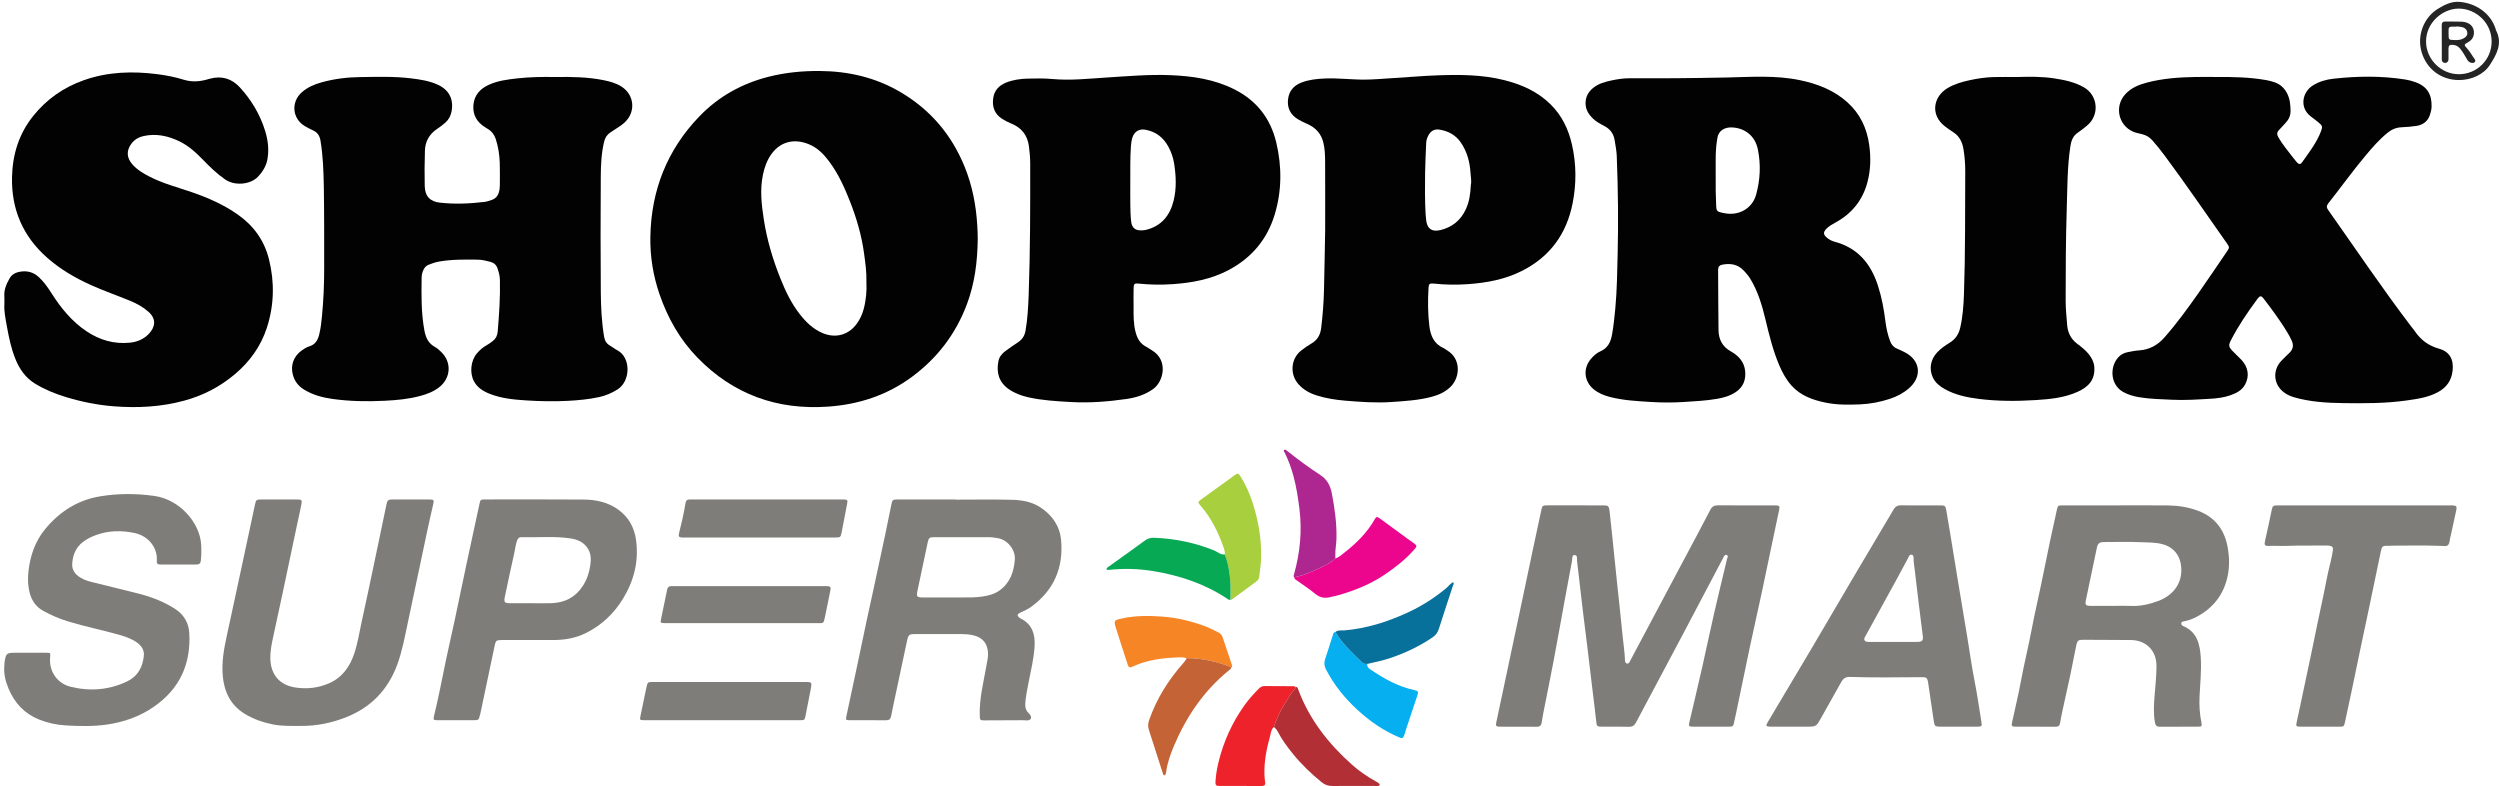 <?xml version="1.0" encoding="utf-8"?>
<!-- Generator: Adobe Illustrator 25.2.0, SVG Export Plug-In . SVG Version: 6.00 Build 0)  -->
<svg version="1.1" id="Layer_1" xmlns="http://www.w3.org/2000/svg" xmlns:xlink="http://www.w3.org/1999/xlink" x="0px" y="0px"
	 viewBox="0 0 4374.29 1375.43" style="enable-background:new 0 0 4374.29 1375.43;" xml:space="preserve">
<style type="text/css">
	.st0{fill:#030202;}
	.st1{fill:#7E7D79;}
	.st2{fill:#ED222A;}
	.st3{fill:#06AFEF;}
	.st4{fill:#EC068E;}
	.st5{fill:#A8CF3D;}
	.st6{fill:#F58525;}
	.st7{fill:#B32F36;}
	.st8{fill:#08A955;}
	.st9{fill:#C46335;}
	.st10{fill:#AE2791;}
	.st11{fill:#08719B;}
	.st12{fill:#252424;}
</style>
<g>
	<path class="st0" d="M971.52,134.78c28.35-0.5,56.65-0.11,84.6,5.5c11.14,2.24,22.07,5.16,31.72,11.47
		c22.04,14.41,24.78,43.6,5.79,61.86c-4.57,4.4-9.81,7.95-15.21,11.27c-3.67,2.26-7.24,4.7-10.81,7.13
		c-5.76,3.93-9,9.28-10.64,16.19c-4.71,19.92-5.66,40.22-5.78,60.47c-0.38,67.58-0.54,135.16,0.04,202.73
		c0.22,25.9,1.46,51.86,5.74,77.56c1.2,7.22,4.23,12.32,10.51,15.88c4.34,2.46,8.23,5.73,12.64,8.02
		c23.95,12.43,23.67,53.9,0.29,68.6c-9.99,6.28-20.62,10.83-32.11,13.32c-17.95,3.89-36.16,5.63-54.48,6.58
		c-24.3,1.26-48.59,0.8-72.84-0.74c-21.62-1.37-43.22-3.37-63.67-11.37c-11.68-4.57-22.12-10.83-28.22-22.5
		c-7.52-14.36-5.38-35.64,5.06-48.03c5.18-6.15,11.14-11.37,18.3-15.25c3.48-1.88,6.68-4.35,9.82-6.79
		c5.27-4.09,7.97-9.51,8.54-16.25c2.56-30.18,4.64-60.36,3.9-90.69c-0.18-7.15-2.03-13.85-4.28-20.42
		c-1.91-5.59-6.1-9.47-12.02-11.05c-7.42-1.98-14.91-3.85-22.6-3.95c-22.98-0.3-45.97-0.59-68.75,3.56
		c-5.99,1.09-11.53,3.28-17.11,5.38c-4.14,1.55-7.11,4.75-9.02,8.9c-1.99,4.31-3.11,8.83-3.18,13.52
		c-0.44,30.96-0.88,61.89,4.84,92.57c2.32,12.43,6.89,22.66,18.64,28.93c4.03,2.15,7.51,5.53,10.85,8.76
		c18.43,17.8,16.93,45.08-3.02,61.16c-10.12,8.16-21.92,12.52-34.18,15.8c-20.37,5.46-41.26,7.31-62.26,8.35
		c-30.32,1.5-60.57,1.01-90.68-3.19c-17.6-2.46-34.55-6.98-49.92-16.4c-10.18-6.23-16.79-14.95-19.73-26.48
		c-4.21-16.48,1.7-32.03,15.68-41.98c4.11-2.92,8.38-5.74,13.1-7.13c10.31-3.04,14.85-10.54,17.28-20.07
		c2.73-10.68,3.98-21.64,5.02-32.54c2.64-27.49,3.89-55.09,3.87-82.72c-0.04-47.94,0.19-95.88-0.62-143.8
		c-0.45-26.9-1.39-53.85-5.77-80.55c-1.44-8.77-5.17-14.74-13.26-18.34c-4.85-2.16-9.56-4.71-14.14-7.41
		c-22.13-13.06-24.71-42.09-5.32-59.21c9.97-8.8,21.84-13.83,34.47-17.35c21.96-6.11,44.45-8.92,67.12-9.21
		c29.63-0.37,59.32-1.45,88.86,2.13c16.22,1.97,32.39,4.3,47.44,11.18c19.63,8.98,28,25.15,24.21,46.27
		c-1.4,7.8-4.79,14.44-10.67,19.84c-4.68,4.3-9.8,7.97-15.06,11.51c-13.4,9-20.51,21.83-20.98,37.76
		c-0.61,20.62-0.86,41.28-0.34,61.9c0.47,18.45,9.93,27.26,26.48,29.1c26.35,2.94,52.53,1.77,78.71-1.39
		c3.91-0.47,7.71-2.04,11.52-3.22c6.52-2.01,10.72-6.32,12.81-12.86c1.33-4.18,1.93-8.4,1.92-12.77
		c-0.04-12.98,0.33-25.98-0.12-38.95c-0.49-14.31-2.55-28.46-7.05-42.16c-2.49-7.57-6.98-13.54-13.89-17.62
		c-1.72-1.01-3.37-2.13-5.06-3.19c-14.15-8.93-21.53-21.45-20.16-38.46c1.41-17.47,11.66-28.56,26.83-35.53
		c15.96-7.33,33.23-9.45,50.46-11.35C927.53,134.66,949.52,134.36,971.52,134.78z"/>
	<path class="st0" d="M2930.12,136.88c30.61-0.3,61.22-0.61,91.84-1.3c42.55-0.96,85.29-4.15,127.53,4.71
		c30.75,6.45,59.32,17.42,83.06,38.83c22.02,19.85,33.88,45.01,37.97,73.91c3.15,22.25,2.72,44.47-3.2,66.38
		c-8.45,31.26-27.22,54.32-55.48,69.78c-5.87,3.22-11.68,6.45-16.36,11.28c-5.52,5.69-5.32,10.01,0.75,15.16
		c4.1,3.48,8.82,6.01,14.04,7.4c40.26,10.72,63.17,38.32,75.56,76.63c6.59,20.37,10.48,41.17,13.08,62.35
		c1.46,11.87,4.02,23.6,8.26,34.87c2.19,5.81,5.69,10.44,11.68,12.95c4.6,1.93,9.12,4.08,13.58,6.32
		c27.78,13.94,31.33,42.77,7.66,63.29c-9.66,8.38-20.88,14.29-32.99,18.29c-17.15,5.67-34.81,9.1-52.86,9.82
		c-19.98,0.79-39.97,1.04-59.74-3.03c-22.53-4.64-43.66-12-59.68-29.71c-9.51-10.51-16.14-22.76-21.63-35.67
		c-11.1-26.12-17.75-53.56-24.36-81.07c-5.9-24.57-13.16-48.81-26.55-70.66c-3.15-5.14-7.1-9.63-11.21-14
		c-10.43-11.13-23.36-13.05-37.61-10.32c-4.57,0.87-7.08,3.39-7.19,8.11c-0.02,0.67-0.06,1.33-0.05,2
		c0.21,34.62,0.28,69.24,0.7,103.86c0.2,16.35,6.22,29.18,21.5,37.7c13.08,7.3,23.37,17.92,25.07,34.04
		c1.62,15.37-3,28.13-16.28,37.13c-9.9,6.71-21.12,9.86-32.62,11.86c-19.38,3.37-39.02,4.32-58.62,5.58
		c-19.3,1.24-38.59,1.12-57.86-0.07c-23.93-1.47-47.91-2.76-71.28-8.74c-10.39-2.66-20.22-6.71-28.61-13.67
		c-16.77-13.91-18.62-36.69-4.37-53.15c4.63-5.35,9.9-10.22,16.3-12.99c13.25-5.73,18.21-16.52,20.54-29.65
		c2.68-15.1,4.25-30.3,5.67-45.55c3.02-32.5,3.29-65.09,4.12-97.69c0.67-26.3,0.76-52.58,0.59-78.85
		c-0.19-29.93-1.08-59.87-2.18-89.78c-0.34-9.26-2.24-18.49-3.67-27.69c-1.75-11.24-7.57-19.55-17.85-24.94
		c-7.04-3.7-14.17-7.4-20-13.04c-7.66-7.4-13.09-15.65-13.07-26.94c0.02-11.24,4.74-19.81,13.15-26.7
		c9.32-7.63,20.64-10.7,32.04-13.14c10.09-2.16,20.35-3.78,30.7-3.85C2876.81,136.77,2903.47,136.88,2930.12,136.88z
		 M3001.97,304.81c0,11.33-0.11,20.31,0.03,29.28c0.14,8.96,0.48,17.91,0.85,26.86c0.31,7.48,1.86,9.32,8.9,10.97
		c1.62,0.38,3.27,0.6,4.89,0.95c25.53,5.46,49.28-7.84,56.08-32.33c7.25-26.09,8.4-52.46,3.1-78.89
		c-4.77-23.8-22.81-38.23-46.57-38.73c-11.38-0.24-22.62,5.67-24.34,18.69c-0.65,4.92-1.56,9.81-2.03,14.78
		C3001.29,273.29,3002.29,290.24,3001.97,304.81z"/>
	<path class="st0" d="M1710.75,418.72c-0.47,39.17-5.27,77.63-19.27,114.52c-19.52,51.43-51.55,93.4-95.82,126.12
		c-43.6,32.22-92.89,48.32-146.58,52.1c-89.27,6.29-166.07-21.32-228.64-85.61c-30.81-31.66-52.2-69.37-66.56-111.24
		c-11.15-32.51-16.52-65.92-15.95-100c1.36-81.2,29.15-152.25,85.78-211c33.54-34.8,74.39-57.54,121.46-69.41
		c29.32-7.39,59.09-10.21,89.07-10c49.73,0.34,97.08,11.09,140.45,36.42c52.73,30.8,90.22,74.72,113.17,131.24
		c13.29,32.73,19.91,66.81,22.04,101.93C1710.39,402.1,1710.8,410.39,1710.75,418.72z M1515.99,493.93
		c0.46-18.21-1.93-34.33-4.12-50.47c-4.27-31.47-13.14-61.71-24.71-91.2c-9.61-24.5-20.45-48.39-36.3-69.65
		c-8.42-11.3-17.95-21.57-30.7-27.98c-23.96-12.05-52.18-10.89-70.83,15.55c-7.37,10.45-11.56,22.27-14.26,34.82
		c-5.72,26.61-2.63,53.02,1.44,79.33c5.5,35.6,15.75,69.95,29.17,103.37c8.82,21.97,18.97,43.18,33.66,61.98
		c11,14.08,23.49,26.22,40.31,33.25c22.82,9.53,45.78,2.99,59.94-17.18c5.22-7.43,9-15.49,11.39-24.25
		C1515.41,525.31,1516.76,508.81,1515.99,493.93z"/>
	<path class="st0" d="M7.67,532.66c0-6.31,0.24-10.32-0.05-14.3c-0.83-11.51,3.64-21.46,9.06-31.09c3.43-6.09,8.76-9.75,15.65-11.31
		c13.64-3.09,25.63-0.48,36.03,9.29c8.59,8.07,15.19,17.56,21.47,27.4c16.59,25.99,35.63,49.73,61.68,67.1
		c23,15.33,48.11,22.62,75.68,19.85c12.47-1.25,23.97-5.86,32.92-15.15c10.78-11.19,14.78-25.55-0.49-39.04
		c-9.62-8.5-20.68-14.48-32.46-19.29c-22.49-9.18-45.44-17.19-67.61-27.15c-27.78-12.49-53.87-27.63-76.81-47.82
		c-42.61-37.51-63.01-84.75-61.72-141.4c0.9-39.4,11.95-75.32,36.78-106.48c23.64-29.67,53.57-50.53,89.26-63.06
		c41.78-14.67,84.77-15.99,128.23-10.41c15.53,1.99,30.96,4.95,45.89,9.61c13.58,4.23,26.8,3.6,40.19-0.06
		c1.93-0.53,3.85-1.08,5.78-1.6c20.67-5.66,38.38-0.33,52.64,15.26c20.24,22.11,35.26,47.31,44.17,76.16
		c4.9,15.88,6.78,31.75,4.19,48.16c-1.99,12.61-8.15,22.79-16.94,32c-13.2,13.83-40.67,16.23-57.24,4.7
		c-14.05-9.78-26.25-21.46-38.05-33.68c-12.53-12.97-25.67-25.17-42.15-33.11c-20.03-9.64-40.81-14.1-62.96-9.1
		c-8.06,1.82-14.87,5.72-20.07,12.19c-9.83,12.22-9.64,25.3,0.72,37.12c8.25,9.41,18.78,15.7,29.8,21.4
		c23.51,12.17,49.07,18.73,73.9,27.26c28.76,9.88,56.38,21.96,81.36,39.63c27.45,19.43,45.9,45.12,54.05,77.73
		c10.08,40.31,9.14,80.73-3.69,120.14c-10.49,32.23-29.85,59.17-55.9,81.14c-26.11,22.01-55.57,37.3-88.63,46.27
		c-40.38,10.96-81.23,13.11-122.73,9.94c-28.73-2.2-56.71-7.82-84.15-16.18c-18.81-5.73-37.02-13.07-53.91-23.37
		c-16.95-10.33-27.5-25.56-34.76-43.69c-7.35-18.37-11.29-37.52-14.78-56.85C9.61,557.44,6.82,544.1,7.67,532.66z"/>
	<path class="st0" d="M3878.77,134.69c27.16-0.18,57.11,0.27,86.79,5.53c5.29,0.94,10.44,2.31,15.4,4.15
		c9.08,3.36,15.78,9.68,20.39,18.19c5.41,9.99,6.41,20.98,6.45,31.96c0.03,7.85-3.23,14.85-8.79,20.65
		c-3.91,4.08-7.6,8.38-11.5,12.48c-3.78,3.97-3.79,7.81-1.03,12.57c7.39,12.73,16.79,23.98,25.73,35.56
		c2.03,2.63,4.07,5.27,6.27,7.76c3.82,4.32,6.53,4.7,9.61,0.34c12.27-17.37,25.46-34.22,33.08-54.42c2.86-7.58,2.47-9.41-3.79-14.67
		c-4.58-3.85-9.37-7.46-14.15-11.07c-20.42-15.47-14.94-42.96,4.16-54.56c10.76-6.54,22.7-9.99,34.92-11.36
		c42.18-4.72,84.39-5.32,126.48,1.36c5.95,0.94,11.71,2.56,17.37,4.56c21.13,7.46,28.99,22.09,28.43,42.96
		c-0.13,4.91-1.39,9.94-2.98,14.62c-3.78,11.16-12.23,17.27-23.56,19.02c-8.54,1.32-17.21,1.97-25.85,2.35
		c-9.39,0.42-17.3,3.67-24.58,9.59c-14.57,11.85-26.77,25.9-38.74,40.2c-22.65,27.07-43.23,55.75-65.08,83.44
		c-3.35,4.24-3.08,7.38-0.17,11.5c48.18,68.2,94.78,137.52,145.36,204.01c2.02,2.65,4.29,5.12,6.14,7.87
		c10.41,15.49,24.05,25.69,42.51,30.86c18.8,5.27,25.91,19,23.7,38.57c-1.95,17.31-10.73,29.49-26.02,37.66
		c-17.16,9.18-35.95,11.73-54.74,14.39c-36.74,5.2-73.74,5.07-110.7,4.59c-28.97-0.38-57.91-2.14-86.02-10.25
		c-8.81-2.54-16.76-6.75-23.02-13.45c-13.21-14.14-12.99-35.28,0.41-49.81c4.73-5.13,9.94-9.83,14.89-14.76
		c6.47-6.45,7.34-13.51,3.35-21.84c-8.1-16.91-19.02-31.99-29.71-47.23c-5.91-8.43-12.31-16.53-18.51-24.76
		c-4.85-6.43-6.91-6.32-11.72,0.19c-17.03,23.02-33.12,46.63-46.21,72.18c-4.06,7.92-3.89,11.23,2.28,17.84
		c5.22,5.59,11.04,10.63,16.27,16.21c12.03,12.82,14.31,28.66,6.36,43.19c-5.67,10.36-15.53,15.23-26.06,18.87
		c-11.1,3.84-22.79,5.33-34.37,5.99c-22.56,1.29-45.1,2.92-67.8,1.72c-18.95-1-37.91-1.2-56.7-4.33
		c-9.94-1.66-19.46-4.29-28.33-9.24c-24.88-13.87-23.49-49.12-5.07-63.91c4.06-3.26,8.69-4.93,13.59-5.89
		c6.21-1.22,12.46-2.54,18.75-2.91c18.37-1.09,32.91-9.08,44.94-22.74c21.6-24.53,40.74-50.93,59.49-77.61
		c16.83-23.96,33.12-48.3,49.65-72.47c4.87-7.12,4.86-7.81-0.19-14.97c-36.03-51.13-71.24-102.83-108.54-153.05
		c-6.75-9.09-13.84-17.88-21.3-26.41c-5.04-5.76-11-9.42-18.42-11.17c-5.16-1.22-10.37-2.11-15.36-4.25
		c-26.1-11.21-33.2-44.51-13.89-65.6c10.35-11.31,23.84-16.71,38.16-20.45c27.58-7.2,55.79-9.21,84.15-9.71
		C3852.6,134.52,3864.27,134.69,3878.77,134.69z"/>
	<path class="st0" d="M2318.66,402.62c0-48.67,0.14-84.29-0.08-119.9c-0.07-10.94-0.39-21.88-2.95-32.7
		c-3.85-16.23-13.7-26.88-28.74-33.39c-5.48-2.38-10.95-4.96-16.03-8.07c-12.83-7.85-18.82-19.38-17.19-34.49
		c1.59-14.72,9.91-24.39,23.42-29.61c12.87-4.98,26.45-6.46,40.14-7.09c24-1.11,47.88,2.15,71.87,1.92
		c15.01-0.14,29.91-1.54,44.86-2.42c27.25-1.6,54.46-4.11,81.73-5.08c38.99-1.38,77.98-1.22,116.21,8.37
		c30.45,7.64,58.42,19.95,81.21,42.46c19.9,19.65,31.35,43.8,37.39,70.45c7.75,34.15,7.9,68.67,1.04,103.07
		c-10.54,52.84-39.01,92.34-87.34,117.21c-30.26,15.57-62.81,21.55-96.26,23.87c-19.62,1.36-39.26,1.1-58.86-1
		c-8.06-0.86-9.21,0.36-9.65,8.48c-1.19,21.96-1.14,43.91,1.54,65.78c2.04,16.63,7.91,30.93,24.48,38.43
		c2.4,1.09,4.45,2.91,6.74,4.26c24.3,14.34,22.83,46.42,6.5,63c-9.19,9.33-20.64,14.63-32.93,17.95
		c-23.27,6.28-47.23,7.62-71.17,9.28c-27.02,1.88-53.86-0.14-80.72-2.35c-16.96-1.39-33.72-4.02-49.98-9.15
		c-12.25-3.87-23.2-9.86-31.92-19.63c-15.65-17.54-13.49-44.93,5.06-59.2c5.52-4.25,11.23-8.36,17.26-11.82
		c10.7-6.15,15.92-15.05,17.4-27.31c2.63-21.82,4.38-43.68,4.91-65.61C2317.56,468.74,2318.16,429.15,2318.66,402.62z
		 M2573.51,323.79c1.54-6.43-0.04-13.41-0.46-20.33c-1.17-19.49-5.83-37.99-17.21-54.39c-9.15-13.18-22.11-19.89-37.42-22.33
		c-7.85-1.25-14.45,1.88-18.51,9.05c-2.47,4.36-4.31,8.97-4.49,14.13c-0.63,17.6-1.71,35.2-1.91,52.8
		c-0.27,23.6-0.48,47.22,0.81,70.82c0.18,3.32,0.64,6.62,0.89,9.94c1.23,16.6,10.13,23.03,26.1,18.88
		c19.87-5.16,34.23-16.81,43.13-35.47C2570.89,353.35,2572.88,339.04,2573.51,323.79z"/>
	<path class="st0" d="M1983.45,535.36c-0.04,15.27-0.47,30.55,3.47,45.6c2.93,11.21,7.94,20.3,18.59,25.77
		c3.83,1.97,7.31,4.62,11,6.88c27.11,16.58,20.29,53.42,1.04,67.15c-13.92,9.93-29.7,14.93-46.35,17.32
		c-32.34,4.65-64.76,7.23-97.53,5.35c-24.96-1.43-49.88-2.78-74.35-8.26c-12.43-2.79-24.28-7.14-34.75-14.61
		c-16.96-12.11-21.39-28.91-17.67-48.48c1.43-7.52,6.18-13.29,12.12-17.77c7.16-5.4,14.68-10.34,22.14-15.34
		c7.27-4.88,11.6-11.19,13.17-20.14c3.71-21.06,4.81-42.3,5.58-63.57c2.76-76.51,2.78-153.05,2.66-229.6
		c-0.02-10.01-0.95-19.92-2.26-29.84c-2.55-19.26-12.81-32.29-30.81-39.59c-5.53-2.24-10.93-5.01-15.96-8.21
		c-13.23-8.43-17.82-20.82-15.72-36.09c1.93-14.03,10.43-22.63,23-27.6c11.89-4.7,24.54-6.44,37.17-6.79
		c14.62-0.4,29.28-0.59,43.94,0.74c31.34,2.86,62.54-0.66,93.77-2.62c37.55-2.37,75.1-5.69,112.77-4.13
		c38.49,1.59,76.14,7.13,111.23,24.74c39.21,19.69,63.5,51.18,73.46,93.21c9.98,42.13,9.78,84.64-2.9,126.3
		c-13.11,43.08-40.18,75.21-80.03,96.45c-30.94,16.49-64.51,22.67-99.01,24.99c-19.64,1.32-39.27,1.04-58.88-1.03
		c-7.02-0.74-8.53,0.26-8.8,7.24C1983.15,514.06,1983.45,524.72,1983.45,535.36z M1977.69,317.65c0,13.63-0.16,27.25,0.06,40.88
		c0.16,9.62,0.32,19.3,1.41,28.85c1.31,11.56,7.39,16.25,18.86,15.72c2.64-0.12,5.31-0.46,7.87-1.11
		c26.76-6.81,41.31-25.33,47.63-50.98c5.24-21.27,4.25-42.83,0.97-64.34c-1.62-10.64-5.07-20.66-10.19-30.05
		c-8.76-16.07-21.89-26.38-40.22-29.65c-10.64-1.9-19,2.88-22.54,13.26c-1.73,5.07-2.37,10.36-2.74,15.67
		C1977.33,276.45,1977.78,297.06,1977.69,317.65z"/>
	<path class="st0" d="M3529.32,134.76c21.65-0.71,43.32-0.92,64.8,2.36c18.12,2.76,35.9,6.4,52.2,15.74
		c24.86,14.23,27.84,49.02,4.84,67.36c-4.94,3.94-9.79,8.07-15.08,11.5c-8.97,5.81-12.03,14.54-13.52,24.39
		c-5.51,36.3-5.19,72.9-6.35,109.45c-1.69,53.2-1.88,106.39-1.92,159.6c-0.01,14.65,1.46,29.21,2.68,43.77
		c1.11,13.17,6.49,24.16,17.34,32.39c7.4,5.61,14.9,11.25,20.69,18.7c4.96,6.39,8.69,13.19,9.4,21.57
		c1.98,23.21-10.68,35.59-29.01,43.89c-23.52,10.66-48.79,13-74.07,14.57c-32.94,2.04-65.91,2.05-98.72-2.05
		c-20.87-2.61-41.41-6.91-60.04-17.35c-8.52-4.78-16.12-10.81-20.47-19.86c-7.28-15.15-4.22-31.87,7.45-44.27
		c6.47-6.88,14.16-12.13,22.07-17.02c9.98-6.17,15.64-14.9,18.24-26.21c4.51-19.57,5.85-39.46,6.54-59.4
		c2.47-71.16,1.84-142.35,2.23-213.54c0.07-12.98-0.91-25.94-2.99-38.77c-2.05-12.62-6.98-23.48-18.41-30.56
		c-4.8-2.97-9.36-6.34-13.87-9.75c-26.38-19.97-20.83-52.07,4.18-67.03c12.18-7.29,25.58-11.09,39.29-14.03
		c13.7-2.94,27.56-5,41.57-5.38C3502.01,134.47,3515.67,134.76,3529.32,134.76z"/>
	<path class="st1" d="M2993.88,1271.52c-10.66,0-21.33,0.1-31.99-0.04c-6.9-0.09-7.55-1.04-6.01-7.63
		c7.42-31.72,15.02-63.39,22.22-95.16c7.28-32.09,13.95-64.31,21.29-96.38c7.12-31.1,14.77-62.08,22.13-93.12
		c0.64-2.72,3.2-6.69-0.12-8.02c-3.67-1.48-5.21,2.82-6.75,5.75c-23.71,45.03-47.35,90.08-71.19,135.04
		c-26.8,50.55-53.86,100.96-80.57,151.56c-3.01,5.71-6.38,8.36-13.12,8.15c-15.31-0.5-30.65-0.14-45.98-0.17
		c-9.76-0.02-9.94-0.63-10.9-9.79c-1.9-18.18-4.32-36.3-6.49-54.45c-3.08-25.74-6.1-51.49-9.23-77.23
		c-2.45-20.12-5.13-40.21-7.52-60.34c-3.49-29.37-6.76-58.77-10.27-88.15c-0.47-3.91,1.39-10.39-4.54-10.36
		c-4.64,0.03-3.52,6.17-4.22,9.92c-4.23,22.87-8.51,45.74-12.71,68.62c-6.6,35.95-12.98,71.94-19.79,107.85
		c-5.81,30.68-12.11,61.26-18.14,91.9c-0.96,4.88-1.71,9.81-2.45,14.74c-0.75,5.04-3.23,7.48-8.67,7.43
		c-21.66-0.19-43.32,0-64.98-0.15c-5.97-0.04-7.06-1.56-5.85-7.32c5.81-27.65,11.73-55.27,17.6-82.9
		c3.79-17.87,7.54-35.75,11.34-53.62c5.52-26,11.09-51.99,16.59-78c6.53-30.89,12.97-61.8,19.5-92.7
		c4.61-21.79,9.21-43.59,14.02-65.34c1.5-6.77,2.55-7.39,9.64-7.4c32.99-0.02,65.98,0,98.97,0.05c8.23,0.01,9.55,1.17,10.55,9.71
		c1.58,13.54,2.99,27.1,4.4,40.66c2.99,28.77,5.97,57.53,8.88,86.31c3.08,30.43,6.76,60.79,9.54,91.25
		c1.3,14.21,3.7,28.33,4.18,42.65c0.09,2.58,0.57,5.8,3.85,6.19c3.24,0.38,4.09-2.68,5.34-5.04
		c30.42-57.28,60.87-114.54,91.33-171.8c16.24-30.54,32.7-60.97,48.58-91.69c3.27-6.32,7.08-8.44,14-8.37
		c32.65,0.32,65.31,0.15,97.97,0.14c1,0,2-0.11,3-0.05c5.96,0.36,7.01,1.52,5.82,7.37c-2.86,14-5.91,27.97-8.85,41.95
		c-7.17,34.14-14.2,68.32-21.51,102.43c-6.89,32.16-14.23,64.22-21.06,96.38c-8.36,39.34-16.4,78.76-24.59,118.14
		c-0.74,3.58-1.69,7.12-2.38,10.71c-1.99,10.28-1.95,10.29-11.88,10.3c-9.66,0.01-19.33,0-28.99,0
		C2993.88,1271.5,2993.88,1271.51,2993.88,1271.52z"/>
	<path class="st1" d="M3704.4,884.26c29.65,0,59.3-0.27,88.95,0.1c18.37,0.23,36.35,3.03,53.7,9.76
		c30.42,11.79,46.12,34.8,51.19,65.92c2.63,16.13,2.86,32.28-0.64,48.53c-6.81,31.68-24.71,54.61-52.87,70.04
		c-7.37,4.04-15.07,6.98-23.34,8.53c-1.88,0.35-4.23,0.5-4.73,2.94c-0.57,2.78,1.34,4.45,3.5,5.38
		c24.34,10.47,29.13,31.97,30.56,54.92c1.38,22.28-0.89,44.52-2.08,66.76c-0.86,16,0.05,31.87,3.3,47.59
		c1.12,5.45,0.34,6.7-5.19,6.73c-22.65,0.14-45.31,0.01-67.96,0.11c-5.36,0.02-7.36-2.34-8.29-7.62
		c-2.81-15.92-1.86-31.75-0.51-47.7c1.43-16.88,3.16-33.72,3.24-50.73c0.14-29.1-20.17-45.41-44.69-45.66
		c-27.98-0.29-55.96-0.38-83.94-0.45c-7.98-0.02-9.97,1.48-11.62,9.32c-3.69,17.56-6.91,35.22-10.63,52.78
		c-4.62,21.77-9.58,43.46-14.31,65.2c-1.34,6.16-2.52,12.36-3.48,18.59c-0.69,4.47-3.11,6.25-7.45,6.24
		c-23.65-0.04-47.31,0.06-70.96-0.09c-6.04-0.04-6.93-1.42-5.66-7.35c5.11-23.7,10.93-47.27,15.3-71.11
		c5.7-31.05,13.37-61.67,19.24-92.68c4.88-25.79,10.87-51.37,16.24-77.07c5.36-25.69,10.47-51.44,15.85-77.13
		c3.74-17.87,7.64-35.72,11.69-53.52c1.9-8.35,2.15-8.33,10.64-8.33C3641.1,884.26,3672.75,884.26,3704.4,884.26z M3700.52,1060.13
		c0-0.02,0-0.03,0-0.05c8.99,0,18-0.39,26.96,0.08c16.96,0.9,33.08-2.74,48.73-8.57c23.38-8.71,42.09-28.11,40.41-57.58
		c-1.21-21.23-12.54-36.51-33.18-41.94c-12.03-3.16-24.45-2.84-36.65-3.39c-21.6-0.96-43.27-0.31-64.91-0.26
		c-8.52,0.02-11.32,2.15-13.07,10.4c-6.41,30.2-12.7,60.42-18.99,90.65c-1.88,9.04-0.66,10.55,8.76,10.62
		C3672.55,1060.2,3686.53,1060.13,3700.52,1060.13z"/>
	<path class="st1" d="M1672.06,874.25c32.99,0,65.99-0.61,98.95,0.25c17.28,0.45,34.59,3.47,49.54,13.31
		c20.59,13.56,33.81,32.66,36.06,57.17c4.42,48.02-12.41,87.39-51.71,116.36c-5.9,4.35-12.54,7.44-19.27,10.4
		c-6.46,2.84-6.55,5.88-0.84,9.8c0.55,0.37,1.15,0.68,1.74,0.98c19.64,10.06,24.81,27.23,23.74,47.66
		c-1.15,22.03-6.61,43.32-10.74,64.84c-2.19,11.43-4.52,22.82-5.5,34.44c-0.59,6.91,0.38,13.25,5.77,18.27
		c1.2,1.12,2.34,2.42,3.14,3.84c2.46,4.34,0.89,8.02-4.07,8.8c-2.89,0.45-5.94-0.23-8.92-0.22c-22.65,0.06-45.31,0.13-67.96,0.3
		c-6.85,0.05-7.44-0.89-7.69-8c-1.05-29.95,6.65-58.69,11.69-87.8c1.19-6.86,2.92-13.68,2.8-20.72
		c-0.31-17.8-9.15-28.69-26.46-32.52c-6.2-1.37-12.49-1.96-18.85-1.95c-27.66,0.02-55.31-0.03-82.97-0.02
		c-9.8,0.01-11.32,1.58-13.27,10.91c-6.46,30.9-13.12,61.76-19.69,92.63c-2.83,13.33-5.85,26.62-8.32,40.01
		c-0.99,5.39-3.68,7.24-8.8,7.22c-21.33-0.09-42.65,0.06-63.98-0.08c-6.82-0.05-6.85-0.72-5.31-7.86
		c6.69-30.86,13.24-61.75,19.77-92.64c5.57-26.33,11-52.69,16.61-79.02c3.59-16.89,7.43-33.73,11.07-50.62
		c6.8-31.51,13.59-63.02,20.28-94.55c3.66-17.23,7.23-34.49,10.61-51.77c1.78-9.07,2.22-9.75,11.59-9.76
		c33.65-0.03,67.31-0.01,100.96-0.01C1672.06,874.01,1672.06,874.13,1672.06,874.25z M1658.32,1045.41c0-0.01,0-0.03,0-0.04
		c7.32,0,14.65,0.01,21.97,0c12.96-0.01,25.92,0.36,38.81-1.62c10.64-1.63,20.92-4.21,29.78-10.61
		c18.52-13.35,25.16-32.43,26.77-54.31c1.23-16.65-12.65-34.9-30.7-37.31c-4.28-0.57-8.57-1.5-12.86-1.52
		c-32.62-0.15-65.25-0.17-97.88-0.1c-7.74,0.02-9.32,1.39-10.89,8.75c-6.1,28.57-12.18,57.15-18.15,85.75
		c-1.98,9.46-0.69,10.94,9.19,10.99C1629.02,1045.46,1643.67,1045.41,1658.32,1045.41z"/>
	<path class="st1" d="M311.58,987.74c-10.33,0-20.66,0.01-30.99-0.01c-4.23-0.01-6.56-1-6.21-6.41
		c1.59-24.75-16.24-43.88-38.75-48.67c-22.75-4.84-45.65-4.59-67.88,3.62c-8.14,3.01-15.95,6.82-22.85,12.16
		c-12.82,9.91-18.02,23.96-18.58,39.29c-0.34,9.27,5.07,17.04,13.26,22.23c5.97,3.79,12.48,6.3,19.3,8
		c27.12,6.76,54.26,13.46,81.39,20.17c23.09,5.71,45.11,13.95,65.3,26.77c15.78,10.03,24.6,24.47,25.63,42.82
		c3.05,54.38-16.98,97.91-62.35,129.14c-24.91,17.15-52.46,26.76-82.33,31c-23.92,3.4-47.81,2.81-71.69,1.42
		c-15.96-0.93-31.72-4.37-46.62-10.37c-25.43-10.23-42.66-28.78-53.22-53.88c-5.49-13.06-8.81-26.42-7.37-40.69
		c0.2-1.98,0.07-4.01,0.38-5.97c2.35-15.23,3.57-16.24,18.96-16.23c17.99,0.01,35.99-0.08,53.98,0.01c7.55,0.04,7.48,0.26,6.77,7.92
		c-2.41,26.07,13.8,46.03,35.28,51.41c33.89,8.5,67.46,6.06,99.41-9.19c18.64-8.89,27.17-24.88,29.25-44.58
		c1.12-10.65-4.63-18.54-13.08-24.25c-9.75-6.58-20.92-10.2-32.13-13.32c-28.85-8.03-58.25-13.97-86.92-22.68
		c-15.34-4.66-30.03-11-44.03-18.73c-12.54-6.93-20.11-17.87-23.7-31.88c-3.12-12.17-3.35-24.53-2.05-36.68
		c2.9-27.26,11.51-52.81,29.12-74.24c25.13-30.58,56.83-50.96,96.41-57.5c31.39-5.18,62.76-5.13,94.43-0.74
		c44.85,6.22,79.65,46.76,82.19,84.47c0.65,9.72,0.45,19.15-0.48,28.73c-0.5,5.09-3.06,6.9-7.83,6.86
		C332.91,987.69,322.24,987.75,311.58,987.74z"/>
	<path class="st1" d="M488,873.91c10.66,0,21.33-0.08,31.99,0.02c7.92,0.07,8.8,0.89,7.32,8.82c-2.07,11.11-4.73,22.1-7.07,33.16
		c-8.39,39.68-16.69,79.37-25.12,119.04c-5.73,26.98-11.61,53.94-17.45,80.9c-2.54,11.71-4.81,23.44-4.68,35.52
		c0.29,28.11,15.41,46.98,43.12,51.43c20.34,3.26,40.51,1.13,59.68-7.27c23.4-10.25,36.46-29.26,44.25-52.53
		c5.92-17.7,8.6-36.2,12.62-54.36c8.13-36.66,15.77-73.43,23.52-110.17c6.66-31.55,13.17-63.13,19.78-94.68
		c1.9-9.05,2.88-9.85,11.79-9.86c20.99-0.04,41.99-0.08,62.98,0c8.74,0.03,9.05,0.95,7.08,9.23c-3.7,15.51-7.07,31.1-10.42,46.69
		c-5.5,25.67-10.87,51.37-16.31,77.05c-5.78,27.32-11.54,54.64-17.37,81.95c-5.33,25.01-9.82,50.25-18.73,74.34
		c-16.41,44.35-46.65,75.33-90.86,92.37c-24.74,9.54-50.42,14.72-77.04,14.6c-16.63-0.08-33.3,0.7-49.78-2.66
		c-17.45-3.55-34.13-9.32-49.27-18.61c-24.69-15.14-35.84-38.53-38.29-66.54c-2.05-23.47,1.98-46.4,6.94-69.21
		c4.65-21.44,9.29-42.89,13.91-64.34c7.9-36.71,15.79-73.42,23.65-110.13c3.9-18.21,7.7-36.44,11.64-54.63
		c2.2-10.14,2.29-10.12,13.12-10.12C468.67,873.91,478.34,873.91,488,873.91z"/>
	<path class="st1" d="M3361.15,884.25c10.66,0.01,21.33,0,31.99,0.01c10.55,0.01,10.84,0.16,12.72,10.81
		c2.19,12.44,4.24,24.9,6.28,37.36c4.3,26.25,8.51,52.51,12.84,78.75c5.68,34.42,11.45,68.82,17.14,103.24
		c4.28,25.89,7.82,51.93,12.92,77.66c4.66,23.5,7.93,47.18,11.83,70.78c1.32,7.96,0.71,8.58-7.35,8.61
		c-21.33,0.08-42.65,0.02-63.98-0.01c-9.75-0.01-10.64-0.72-12.08-10.38c-3.23-21.69-6.31-43.4-9.56-65.08
		c-1.62-10.84-2.75-11.21-13.34-11.15c-41.31,0.24-82.62,0.98-123.92-0.43c-7.65-0.26-11.7,3.08-15.03,9.05
		c-11.67,20.92-23.54,41.73-35.18,62.66c-8.5,15.29-8.4,15.34-26.05,15.33c-20.66-0.01-41.32,0.04-61.98-0.02
		c-8.63-0.02-9.36-1.19-5.25-8.09c26.02-43.75,52.15-87.43,78.06-131.25c24.38-41.24,48.46-82.66,72.81-123.91
		c22.99-38.95,46.21-77.78,69.21-116.72c3.25-5.5,7.46-7.64,13.92-7.36C3338.48,884.6,3349.82,884.25,3361.15,884.25z
		 M3312.94,1123.18c13.97,0,27.94,0.12,41.91-0.04c8.36-0.1,10.44-2.3,9.52-10.1c-2.23-18.77-4.75-37.51-7.04-56.27
		c-2.41-19.76-4.68-39.53-7.05-59.3c-0.87-7.25-2.19-14.45-2.03-21.8c0.05-2.47-0.73-4.7-3.63-5.13c-2.35-0.35-3.66,1.24-4.66,3.04
		c-0.97,1.74-1.71,3.6-2.65,5.36c-5.96,11.12-11.87,22.26-17.94,33.33c-18.83,34.33-37.73,68.63-56.56,102.95
		c-1.9,3.47-0.6,6.67,3.28,7.6c2.22,0.53,4.62,0.34,6.95,0.35C3286.33,1123.19,3299.63,1123.18,3312.94,1123.18z"/>
	<path class="st1" d="M927.4,1119.85c-16.66,0-33.31-0.06-49.97,0.02c-9.02,0.05-10.07,1.11-11.9,9.85
		c-8.32,39.66-16.69,79.31-25.05,118.96c-0.14,0.65-0.41,1.27-0.57,1.91c-2.4,9.49-2.4,9.53-11.83,9.54
		c-18.66,0.02-37.31-0.01-55.97-0.02c-3,0-6,0.04-8.99-0.02c-3.76-0.08-5.18-1.33-4.13-5.61c8.06-32.57,14.27-65.54,21.08-98.38
		c4.99-24.06,10.63-47.99,15.76-72.03c6.87-32.17,13.44-64.4,20.29-96.57c7.47-35.09,15.12-70.15,22.68-105.22
		c1.77-8.22,1.83-8.39,10.57-8.39c57.3-0.02,114.6-0.25,171.9,0.19c21.56,0.17,42.35,4.57,60.39,17.54
		c18.37,13.21,28.31,31.51,31.28,53.59c4.99,37.07-3.71,71.19-23.15,102.84c-15.88,25.85-37.22,45.91-64.37,59.47
		c-17.24,8.61-35.83,12.15-55.04,12.31c-14.32,0.12-28.65,0.02-42.97,0.02C927.4,1119.88,927.4,1119.87,927.4,1119.85z
		 M929.07,1055.45c12,0,24,0.33,35.99-0.07c23.12-0.77,41.61-10.17,54.53-29.88c7.28-11.12,11.35-23.41,13.24-36.28
		c1.4-9.5,1.57-19.21-3.54-28.2c-6.95-12.21-18.47-17.06-31.29-18.97c-28.49-4.25-57.22-1.37-85.84-2.14
		c-3.87-0.1-5.86,1.95-7.26,5.53c-2.69,6.91-3.3,14.25-4.89,21.37c-5.81,25.96-11.36,51.97-16.8,78.01
		c-1.84,8.81-0.25,10.54,8.87,10.62C904.41,1055.55,916.74,1055.47,929.07,1055.45z"/>
	<path class="st1" d="M4138.05,884.25c49.98,0,99.96,0,149.94,0c1,0,2-0.06,3-0.01c6.95,0.31,8.22,1.91,6.78,8.55
		c-3.25,14.94-6.49,29.88-9.75,44.81c-0.28,1.3-0.86,2.55-1.02,3.86c-1.98,16.28-4.62,14.18-18.24,13.64
		c-27.64-1.08-55.28-0.45-82.93-0.34c-1.99,0.01-3.98,0.33-5.96,0.27c-11.17-0.35-12.03,0.08-14.23,10.51
		c-6.46,30.57-12.71,61.18-19.11,91.76c-5.66,27-11.46,53.97-17.12,80.96c-4.84,23.08-9.53,46.19-14.38,69.26
		c-3.96,18.86-8.02,37.7-12.11,56.54c-1.5,6.93-2.03,7.4-9.36,7.43c-22.66,0.09-45.31,0.09-67.97,0.02
		c-8.3-0.03-8.62-0.91-6.91-8.57c4.13-18.49,7.94-37.05,11.86-55.58c5.37-25.35,10.78-50.7,16.09-76.07
		c5.44-26.02,10.48-52.13,16.27-78.07c5.21-23.34,8.95-46.98,14.98-70.14c1.67-6.42,2.78-12.99,3.94-19.53
		c1.01-5.71-0.62-7.9-6.51-8.77c-2.61-0.39-5.32-0.27-7.98-0.23c-21.64,0.31-43.29-0.36-64.94,0.57
		c-10.6,0.46-21.25-0.46-31.91,0.09c-8.13,0.42-9.01-1.55-7.17-9.62c3.92-17.16,7.71-34.35,11.2-51.6c1.81-8.96,2.3-9.73,11.61-9.73
		C4036.76,884.25,4087.4,884.25,4138.05,884.25z"/>
	<path class="st1" d="M1263.08,1260.13c-44.28,0.01-88.56,0.01-132.83,0.01c-1,0-2,0.04-3,0.02c-8.07-0.2-8.12-0.23-6.38-8.63
		c3.44-16.58,6.89-33.15,10.39-49.71c1.66-7.89,2.44-8.56,10.65-8.56c89.56-0.02,179.11-0.02,268.67,0.01
		c9.05,0,10.11,1.09,8.51,9.75c-3.02,16.33-6.25,32.61-9.55,48.89c-1.65,8.17-1.8,8.23-10.62,8.24
		c-33.96,0.03-67.92-0.01-101.87-0.02C1285.72,1260.12,1274.4,1260.12,1263.08,1260.13z"/>
	<path class="st1" d="M1329.21,940.49c-43.94,0-87.88,0-131.81,0c-1.33,0-2.67,0.14-3.99,0.03c-5.35-0.44-6.67-1.88-5.4-6.91
		c4.49-17.71,8.53-35.51,11.47-53.53c0.74-4.51,3.1-6.31,7.43-6.17c2,0.06,3.99,0.01,5.99,0.01c86.54,0,173.09,0,259.63,0
		c1.33,0,2.67-0.09,3.99-0.02c6.46,0.35,6.96,1.06,5.61,8.11c-3.18,16.63-6.36,33.26-9.58,49.88c-1.56,8.07-2.26,8.6-11.54,8.6
		C1417.08,940.5,1373.15,940.49,1329.21,940.49z"/>
	<path class="st1" d="M1298.07,1090.31c-43.97,0.01-87.94,0.01-131.91,0.01c-1.33,0-2.67,0.07-4,0c-6.45-0.34-6.82-0.81-5.53-7.04
		c3.57-17.23,7.16-34.46,10.7-51.69c0.77-3.77,2.88-5.88,6.78-6.03c1.66-0.06,3.33,0,4.99,0c87.94-0.01,175.89-0.02,263.83-0.03
		c1.33,0,2.67-0.1,4-0.02c6.01,0.36,7.16,1.68,6.03,7.35c-3.26,16.27-6.44,32.55-9.98,48.76c-2,9.13-2.29,8.76-11.99,8.73
		C1386.68,1090.24,1342.37,1090.31,1298.07,1090.31z"/>
	<g>
		<path class="st2" d="M2228.9,1272.07c-4.92,4.31-5.21,10.73-6.75,16.3c-6.12,22.16-10.58,44.62-9.7,67.83
			c0.16,4.33,0.58,8.59,1.21,12.88c0.58,3.96-1.05,6.19-5.54,6.17c-24.96-0.1-49.92,0.01-74.88-0.09c-5.83-0.02-6.86-1.41-6.43-8.44
			c0.71-11.65,2.78-23.14,5.58-34.41c8.74-35.18,23.49-67.73,44.45-97.36c7.49-10.6,16.12-20.29,25.26-29.51
			c2.9-2.93,6.03-5.05,10.43-5.02c16.97,0.13,33.94,0.1,50.91,0.24c1.2,0.01,2.4,0.88,3.6,1.34c-0.24,0.96-0.17,2.23-0.77,2.83
			c-8.05,8.09-13.01,18.31-19.04,27.76C2239.37,1244.88,2233.72,1258.31,2228.9,1272.07z"/>
		<path class="st3" d="M2392.1,1161.75c-0.25,4.05,1.54,6.67,4.94,9.02c24.29,16.72,49.74,30.87,78.99,37.03
			c5.17,1.09,5.95,3.02,4.05,8.72c-6.61,19.86-13.27,39.71-19.88,59.57c-1.15,3.47-1.92,7.08-3.27,10.46
			c-2.3,5.79-3.22,5.97-9.79,3.15c-26.91-11.55-50.66-27.91-72.08-47.68c-22.18-20.47-40.95-43.62-54.89-70.56
			c-3.14-6.07-3.77-11.71-1.59-18.16c4.59-13.54,8.75-27.21,13.17-40.81c0.88-2.7,0.87-6.18,4.83-6.74
			c12.15,21.02,30.1,36.95,47.15,53.68C2386.2,1161.85,2389.13,1161.62,2392.1,1161.75z"/>
		<path class="st4" d="M2336.52,977.1c6.32-1.76,10.81-6.31,15.78-10.18c21.15-16.47,39.96-35.03,53.23-58.65
			c2.59-4.62,4.11-4.57,9.57-0.57c15.28,11.2,30.55,22.42,45.84,33.6c4.03,2.94,8.23,5.65,12.21,8.66c6.64,5.02,6.6,5.54,1.39,11.53
			c-15.18,17.46-33.22,31.46-52.34,44.32c-23.74,15.97-49.83,26.54-77.04,34.67c-6.04,1.8-12.27,2.95-18.4,4.46
			c-9.67,2.37-17.86,0.45-25.78-6.17c-9.67-8.08-20.43-14.87-30.65-22.31c-2.34-1.7-5.44-2.82-5.89-6.33
			c16.41-2.93,31.3-10.06,46.18-17.08C2319.82,988.73,2329.05,984.29,2336.52,977.1z"/>
		<path class="st5" d="M2142.96,970.11c0.53-3.35-0.05-6.45-1.16-9.71c-9.55-27.87-22.12-54.05-41.82-76.38
			c-4.22-4.79-4.1-5.88,0.76-9.42c19.86-14.46,39.76-28.86,59.7-43.21c5.24-3.77,6.44-3.61,10.12,2.22
			c8.74,13.82,15.39,28.64,20.54,44.14c10.44,31.44,16.07,63.63,15.56,96.85c-0.18,11.68-2.11,23.12-3.41,34.66
			c-0.42,3.69-2.35,6.23-5.03,8.22c-14.38,10.69-28.85,21.28-43.32,31.85c-0.42,0.3-1.27,0.01-1.92,0
			c-0.05-10.6,0.44-21.25-0.29-31.81C2151.58,1001.34,2149.12,985.31,2142.96,970.11z"/>
		<path class="st6" d="M2076.18,1151.58c-3.19-0.98-6.41-1.53-9.8-1.45c-29.44,0.72-58.42,3.83-85.49,16.6
			c-4.94,2.33-6.53-0.17-7.83-4.22c-6.72-20.89-13.71-41.69-20.2-62.64c-4.44-14.36-4.18-14.6,10.87-17.87
			c23-4.99,46.33-4.86,69.59-3.17c26.01,1.89,51.2,7.95,75.66,17.07c7.84,2.92,15.12,6.94,22.59,10.57c3.64,1.77,6.34,4.45,7.7,8.65
			c5.34,16.42,10.99,32.75,16.49,49.12c0.44,1.32,0.29,2.61-1.19,3.33C2129.42,1157.43,2103.41,1151.54,2076.18,1151.58z"/>
		<path class="st7" d="M2228.9,1272.07c4.82-13.76,10.47-27.18,18.32-39.49c6.03-9.45,10.99-19.67,19.04-27.76
			c0.6-0.6,0.53-1.87,0.77-2.83c3.21-0.33,3.67,2.19,4.47,4.33c19.43,52.4,52.8,94.87,94.09,131.65
			c12.44,11.09,26.12,20.53,40.68,28.66c3.11,1.74,6.58,3.04,8.16,6.65c-2.59,3.09-5.78,1.92-8.57,1.93
			c-24.62,0.04-49.24-0.28-73.86,0.05c-7.61,0.1-13.39-1.63-19.57-6.64c-18.43-14.94-35.35-31.24-50.26-49.66
			c-9.84-12.15-19.21-24.65-26.32-38.63C2234.13,1276.95,2231.78,1274.35,2228.9,1272.07z"/>
		<path class="st8" d="M2142.96,970.11c6.16,15.21,8.62,31.23,9.74,47.42c0.73,10.56,0.23,21.2,0.29,31.81
			c-2.66,0.98-4.35-0.83-6.27-2.11c-38.99-25.82-82.17-40.16-128.05-47.83c-26.5-4.43-52.88-5.12-79.48-2.17
			c-0.9,0.1-1.85-0.31-2.7-0.46c-0.9-2.23,0.5-3.25,1.83-4.21c21.61-15.54,43.32-30.95,64.8-46.67c4.86-3.56,9.78-5.14,15.73-4.94
			c36.62,1.28,71.94,8.51,105.91,22.33C2130.74,965.72,2135.66,971.1,2142.96,970.11z"/>
		<path class="st9" d="M2076.18,1151.58c27.23-0.03,53.24,5.85,78.39,16c-0.45,2.99-3.01,4.3-5,5.93
			c-43.54,35.55-73.98,80.68-95.66,131.94c-6.06,14.33-11.25,29.18-13.42,44.81c-0.32,2.28-0.73,4.62-2.6,6.28
			c-2.21,0.08-2.66-1.56-3.16-3.15c-8.11-25.33-16.12-50.69-24.4-75.97c-1.95-5.95-1.85-11.21,0.28-17.31
			c12.98-37.32,33.48-70.04,59.52-99.5C2072.55,1157.85,2074.9,1155.08,2076.18,1151.58z"/>
		<path class="st10" d="M2336.52,977.1c-7.48,7.19-16.7,11.62-25.9,15.96c-14.88,7.02-29.76,14.15-46.18,17.08
			c-1.65-1.81-0.72-3.66-0.18-5.58c10.48-37.57,14.28-75.62,9.32-114.52c-2.49-19.5-5.34-38.89-10.6-57.81
			c-3.82-13.76-8.64-27.25-15.1-40.06c-0.73-1.44-1.94-2.71-1.51-4.72c2.54-1.8,4.28,0.31,5.95,1.62
			c18.55,14.65,37.48,28.9,57.33,41.65c12.46,8.01,18.04,19.03,20.63,32.39c5,25.82,8.62,51.83,8.18,78.22
			c-0.13,7.62-1.39,15.21-1.88,22.83C2336.3,968.46,2336.52,972.79,2336.52,977.1z"/>
		<path class="st11" d="M2392.1,1161.75c-2.96-0.12-5.89,0.11-8.36-2.31c-17.05-16.73-35-32.66-47.15-53.68
			c4.9-3.76,10.88-2.36,16.25-2.82c37.96-3.27,73.58-14.57,108.07-30.16c25.01-11.31,47.99-25.76,69.1-43.27
			c4.25-3.52,7.42-8.4,12.58-10.92c2.22,2.89,0.12,4.79-0.54,6.82c-8.16,24.96-16.54,49.84-24.44,74.88
			c-2.02,6.41-5.34,11.08-10.87,14.82c-23.01,15.61-47.81,27.41-74.13,36.3C2419.33,1155.88,2405.68,1158.63,2392.1,1161.75z"/>
	</g>
	<path class="st12" d="M4302.77,140.07c-31.27,0.03-56.68-18.83-65.58-48.68c-8.53-28.6,3.17-60.71,29.13-76.41
		c10.96-6.63,22.86-12.7,36.49-11.75c28.08,1.96,54.48,19.01,63.65,46.68c0.31,0.95,0.33,2.03,0.78,2.89
		c12.17,23.19,1.07,42.63-10.92,61.15C4345.56,130.56,4324.04,140.05,4302.77,140.07z M4302.25,129.85
		c31.68,0.03,57.26-25.37,57.41-56.88c0.16-33.37-27.86-57.96-57.62-57.91c-28.13,0.05-57.2,24.41-57.14,57.6
		C4244.95,103.61,4271.06,129.82,4302.25,129.85z"/>
	<path class="st12" d="M4272.36,73.25c0-9.63,0.14-19.26-0.06-28.88c-0.09-4.66,1.83-6.75,6.42-6.71
		c9.64,0.09,19.28-0.01,28.91,0.26c2.94,0.08,5.97,0.8,8.75,1.8c7.24,2.6,11.6,8.21,12.24,15.57c0.66,7.69-2.56,14.26-9.66,18.29
		c-8.05,4.57-8.21,4.68-1.82,11.71c4.97,5.45,8.28,12.01,12.64,17.85c1.17,1.57,2.02,3.67,0.41,5.48c-1.43,1.61-3.5,1.62-5.55,1.36
		c-4.06-0.5-6.35-3.07-8.25-6.44c-3.58-6.36-7.21-12.68-11.84-18.4c-3.39-4.18-7.59-6.32-12.82-6.67c-5.59-0.38-7.33,0.92-7.57,6.55
		c-0.26,6.3,0.31,12.63,0.01,18.92c-0.25,5.16-4.95,7.6-9.13,5.22c-2.86-1.63-2.58-4.41-2.59-7.02c-0.05-9.63-0.02-19.26-0.02-28.89
		C4272.4,73.25,4272.38,73.25,4272.36,73.25z M4297.93,46.21c-0.01,0.14-0.02,0.27-0.03,0.41c-2.98,0-5.97-0.12-8.95,0.04
		c-2.64,0.14-4.5,1.72-4.6,4.33c-0.18,4.95-0.06,9.91,0.19,14.86c0.11,2.23,1.82,3.68,3.94,3.83c7.26,0.52,14.59,1.33,21.46-2.22
		c4.42-2.29,7.89-5.47,7.08-10.82c-0.77-5.04-4.41-8.11-9.24-9.28C4304.58,46.58,4301.21,46.56,4297.93,46.21z"/>
</g>
</svg>
